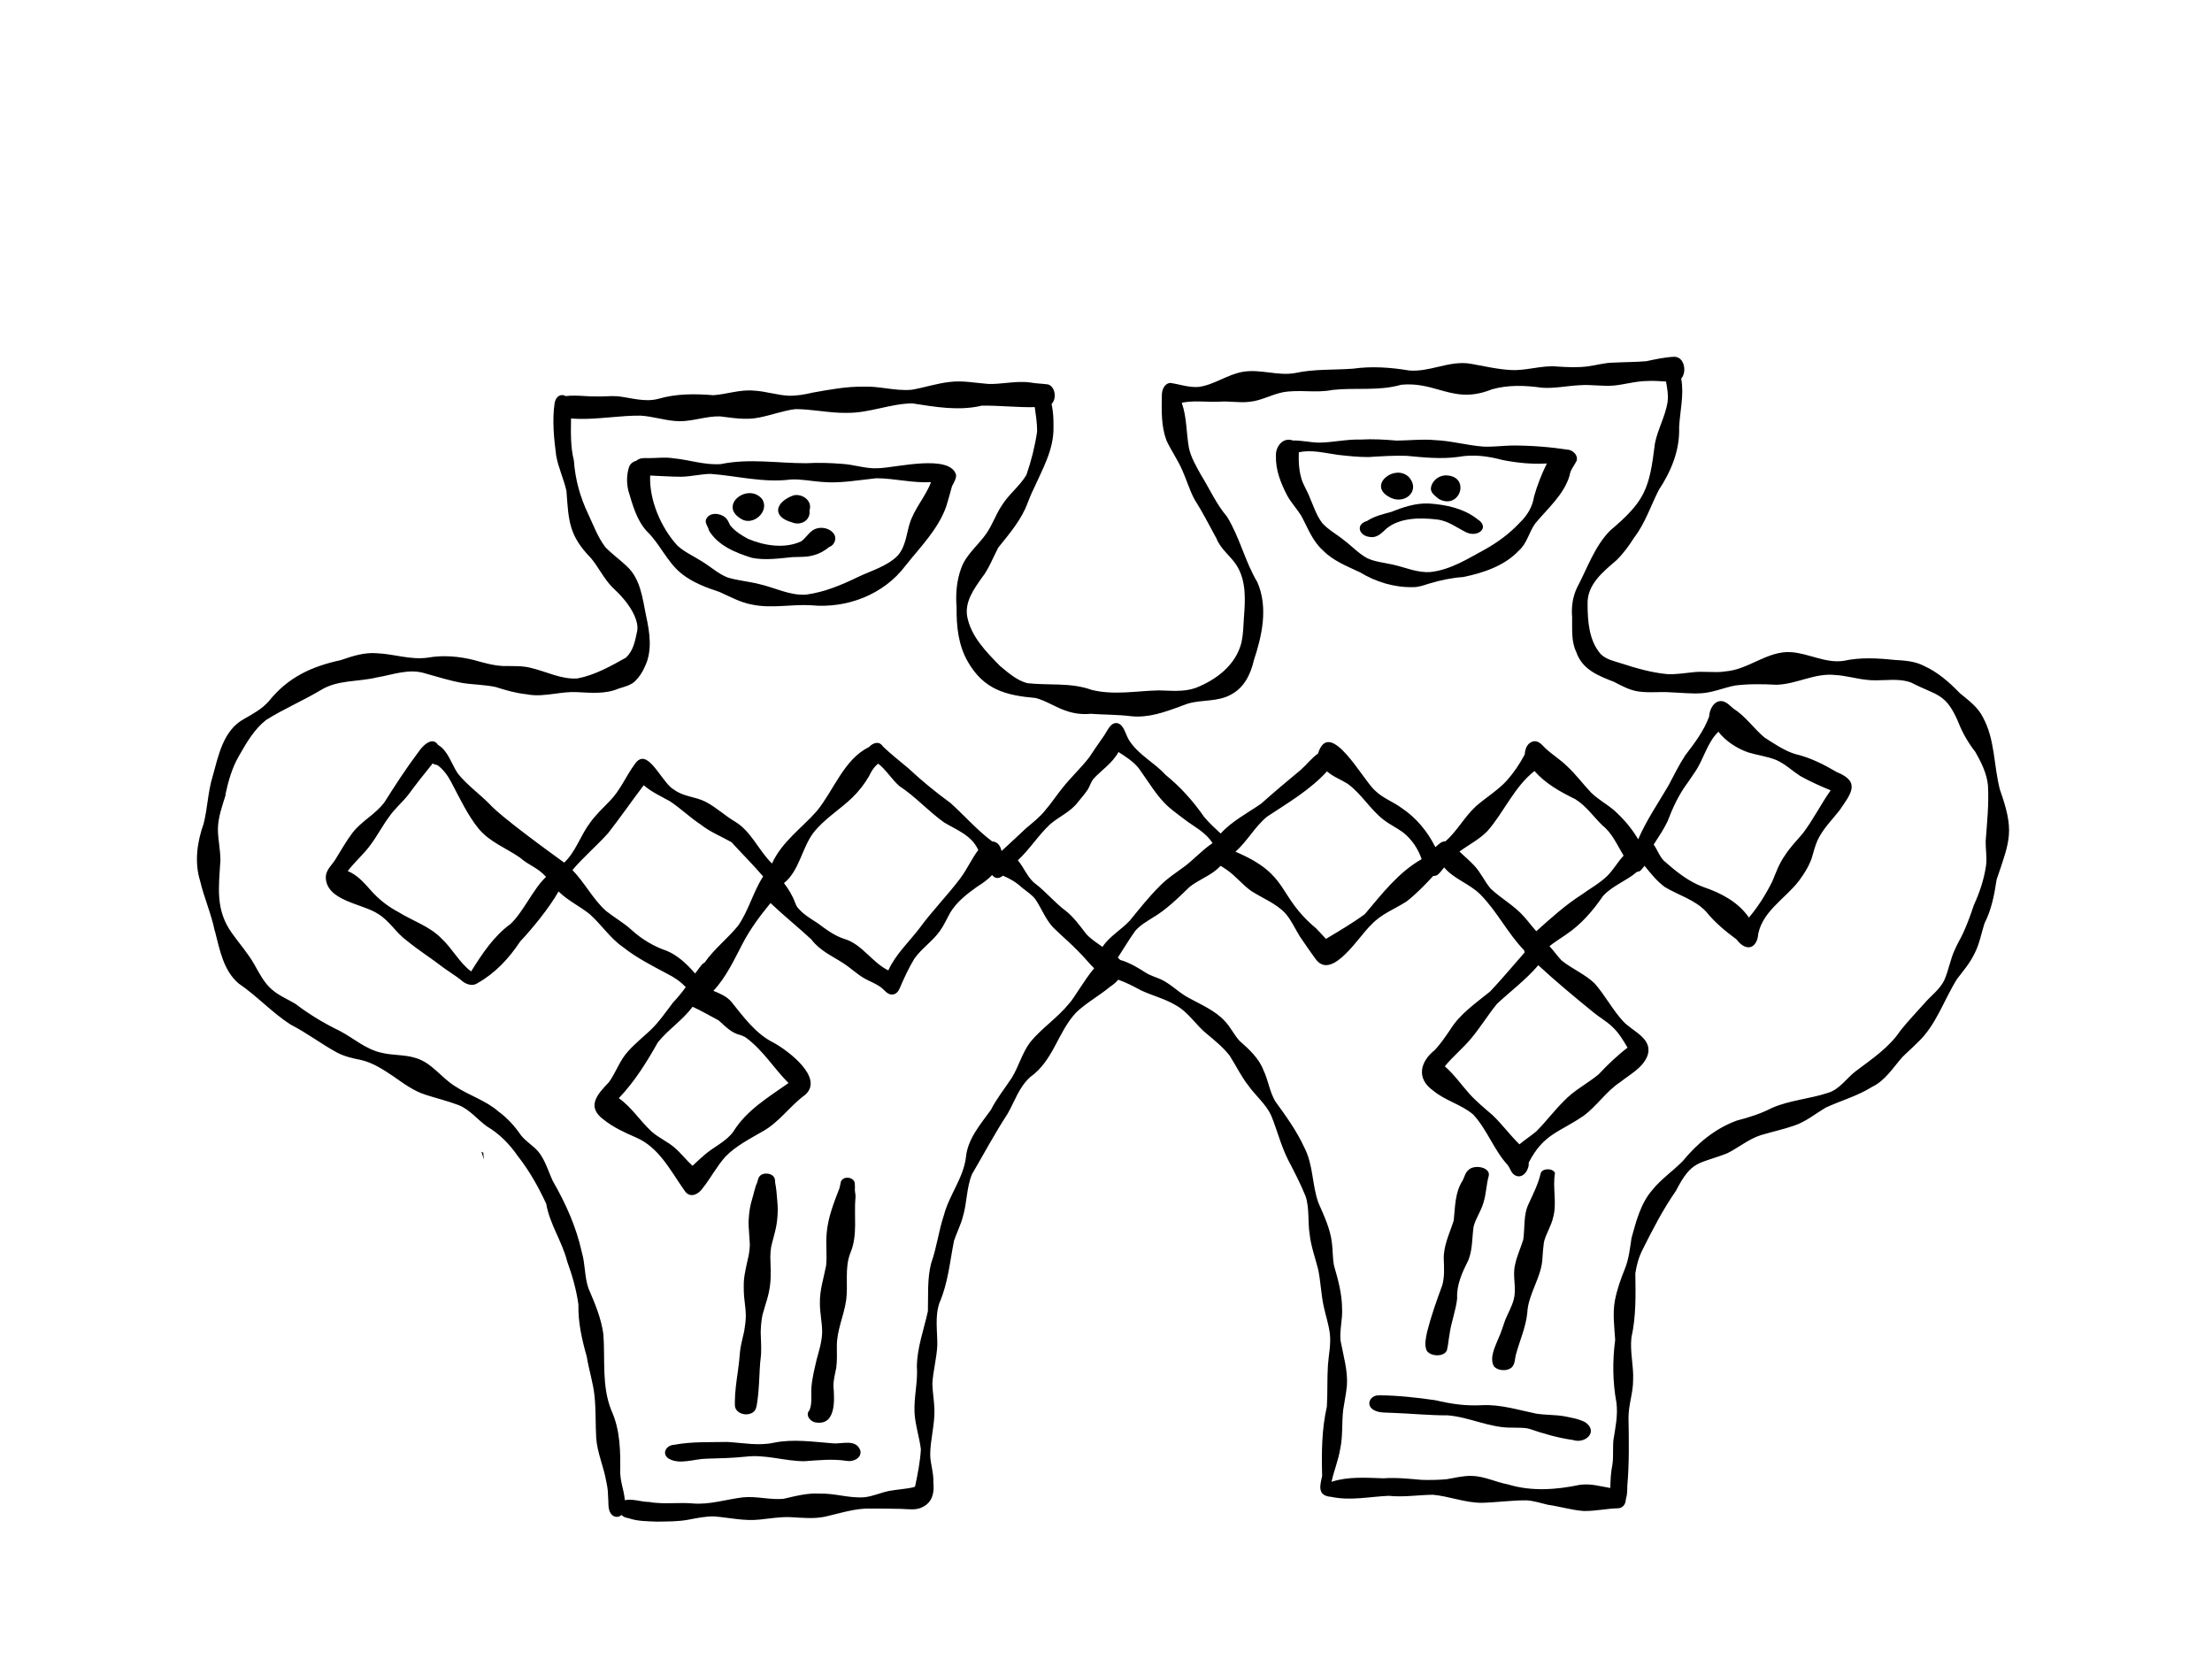 <svg viewBox="0 0 800 600" xmlns="http://www.w3.org/2000/svg" data-name="Layer 1" id="Layer_1">
  <path d="M246.4,207.4c4.06,3.26,8.93,5.07,13.82,6.69,3.88,1.74,7.65,3.86,11.89,4.59,7.06,1.45,14.08-.2,21.23.22,12.91,1.26,26.26-3.83,34.15-14.32,5.36-6.78,11.76-13.09,14.72-21.39.77-2.41,1.39-4.88,2.09-7.32.64-1.28,1.5-2.59,1.5-4.05-2.05-7.8-21.96-2.63-28.09-2.49-4.48.32-8.76-1.34-13.2-1.57-4.29-.34-8.56-.48-12.85-.23-10.36.02-20.71-1.82-30.99.32-5.76.41-11.24-1.52-16.91-2.08-3.14-.53-6.3-.06-9.45-.08-1.44-.09-3.06-.06-4.2.96-1.22.31-2.27,1.12-2.67,2.44-.83,2.73-.85,5.69-.17,8.44,1.51,5.06,2.95,10.45,6.53,14.47,4.87,4.62,7.39,11.19,12.62,15.41ZM235.13,171.99c3.76.13,7.5.43,11.26.43,3.7-.09,6.72-.92,10.52-1.04,9.68.72,19.28,3.31,29.06,2.04,3.71-.21,7.36.59,11.05.86,6.69.63,13.32-.63,19.94-1.32,6.61.03,13.09,1.8,19.76,1.41-2.01,5.34-6.15,9.66-7.79,15.2-1.14,3.87-1.45,8.13-4.2,11.31-3.86,3.94-9.52,5.45-14.39,7.78-5.99,2.91-12.05,5.46-18.75,6.39-5.97.42-11.43-2.58-17.14-3.84-3.77-.95-7.44-1.21-11.2-2.32-3.55-1.35-6.34-4.06-9.58-5.97-2.89-1.84-6.1-3.24-8.64-5.56-5.95-6.45-10.29-16.54-9.89-25.38Z"></path>
  <path d="M470.5,186.32c2.41,4.4,4.07,9.26,7.98,12.77,3.64,3.7,8.63,5.67,13.33,7.87,5.74,3.47,12.35,5.54,19.22,5.39,2.03.04,3.97-.72,5.87-1.3,4-1.21,8.07-2.07,12.27-2.36,7.33-1.49,14.97-4.07,20.05-9.47,3.07-2.66,3.73-6.69,5.97-9.85,4.55-5.51,10.43-10.46,12.47-17.38.24-1.98,1.58-3.45,2.47-5.17.76-1.81-.8-3.61-2.6-4.12-6.95-1.05-14.07-1.64-21.14-1.56-3.35.09-6.67.55-10.03.37-5.87-.46-11.56-2.1-17.46-2.34-4.6-.43-9.18.14-13.78.18-4.31-.38-8.63-.63-12.96-.38-5.1-.16-10.09,1.07-15.16,1.11-3.14-.06-6.23-.83-9.41-.77-3.75-1.33-6.3,2.37-6.13,5.52-.17,5.09,1.74,9.93,4.1,14.43,1.37,2.52,3.4,4.64,4.92,7.07ZM469.74,163.59c4.68-1.08,9.59.32,14.27.93,3.62.41,7.27.78,10.91.78,4.61-.28,9.22-.6,13.84-.44,6.19.58,12.4,1.24,18.6.39,5.55-1,10.7-.31,16.07,1.12,5.25,1.03,10.64,1.58,16.01,1.25-1.89,3.83-3.47,7.85-4.62,11.93-.55,3.63-2.38,6.8-5.11,9.41-3.62,3.88-7.83,7.04-12.55,9.69-6.23,3.37-12.52,7.45-19.84,8.23-4.84.36-9.29-1.8-13.91-2.75-2.98-.67-6.12-.94-8.89-2.23-3.15-1.68-5.51-4.32-8.32-6.42-2.58-2.15-5.68-3.77-7.94-6.24-2.05-2.66-3.08-5.83-4.37-8.85-.77-2.1-1.94-4.05-2.82-6.11-1.27-3.4-1.48-7.13-1.34-10.7Z"></path>
  <path d="M268.07,187.68c4.24,2.7,10.34-2.69,7.63-7.09-4.99-6.29-16.14,2.13-7.63,7.09Z"></path>
  <path d="M286.59,188.97c3.09,1.22,6.66-.82,6.17-4.36,1.19-3.47-2.61-6.24-5.82-5.44-6.46,2.34-8.1,7.69-.35,9.8Z"></path>
  <path d="M271.94,201.75c4.83.95,9.78.22,14.63-.26,2.52-.11,5.19.06,7.62-.67,2.13-.53,4.03-1.61,5.71-2.99,2.16-.78,2.98-3.57,1.29-5.23-1.74-1.91-5.13-2.28-7.25-.8-1.65,1.06-2.6,2.91-4.21,4-5.96,2.75-13.31,1.57-19.17-.91-2.41-1.3-4.76-2.74-6.49-4.91-.52-.98-.85-2.09-1.77-2.81-1.87-1.7-5.84-2.05-6.98.75-.42,1.34.79,2.49,1.08,3.92,3.2,5.48,9.73,8.11,15.53,9.9Z"></path>
  <path d="M502.03,179.51c5.61,3.63,12.09-1.87,7.46-7.02-5.03-4.8-14.63,2.76-7.46,7.02Z"></path>
  <path d="M520.4,180.49c7.73,4.08,11.55-8.3,2.65-8.56-2.83-.06-5.31,2.12-5.56,4.74,0,1.77,1.68,2.74,2.91,3.82Z"></path>
  <path d="M495.5,194.2c2.58.45,4.29-1.53,5.92-3.02,4.82-3.99,12.16-4.03,18.26-3.3,4.07.44,7.2,2.99,10.7,4.69,4.16,1.9,8.64-1.82,3.95-4.8-4.92-3.88-11.28-5.27-17.57-5.67-4.75-.22-9.34,1.34-13.64,3.05-2.78.77-6,1.47-8.72,3.27-4.33,1.24-2.85,5.46,1.1,5.79Z"></path>
  <path d="M241.58,527.36c4.01,2.62,9.56.21,14.03.19,4.68-.13,9.34-.23,14-.72,7.19-.91,14.11,1.62,21.24,1.64,5.17-.35,10.24-.93,15.4-.12,2.28.46,5.55-1.07,4.89-3.79-1.55-4.29-6.63-2.22-10.02-2.57-7.07-.53-14.22-1.65-21.25-.21-5.58,1.2-11.17.05-16.76-.28-6.45.14-12.91-.18-19.3,1.03-2.65.11-4.59,2.87-2.23,4.84Z"></path>
  <path d="M573.44,514.45c-2.37-1.3-4.93-1.68-7.62-2.22-3.09-.58-6.9-.45-10.17-.96-6.48-1.31-13.02-3.42-19.68-3.06-5.87.31-11.05-.42-16.91-1.81-6.67-.96-13.46-1.72-20.21-1.77,0,0,.02.02.03.03-3.18-.27-5.17,3.34-2.17,5.22,2.15,1.27,4.73.94,7.13,1.11,6.59.23,13.15.92,19.75.89,7.98.63,15.26,4.63,23.38,4.44,2.03.09,4.09-.09,6.08.42,5.16,1.77,10.45,3.31,15.86,4.06,4.41,1.48,9.21-2.96,4.54-6.33Z"></path>
  <path d="M269.88,511.52c1.2,0,2.37-.44,3.08-1.36.67-.87.75-2.14.91-3.18.33-2.18.51-4.38.64-6.58.1-1.67.16-3.34.25-5.01.05-.87.1-1.73.17-2.6.09-.98.26-1.95.31-2.93.15-2.64-.06-5.26-.12-7.9.03-2.13.21-4.19.61-6.27.48-1.83,1.06-3.63,1.6-5.44.56-1.89,1-3.83,1.21-5.79.37-3.3.15-6.61.06-9.91.02-1.21.1-2.38.29-3.57.53-2.35,1.26-4.65,1.75-7.01v-.04c.04-.14.07-.29.09-.43.33-1.73.52-3.78.55-5.87,0-1.97-.23-3.93-.39-5.89-.06-.74-.12-1.46-.25-2.18.01-.06,0-.15-.02-.25,0-.14-.03-.34-.09-.53,0-.03-.01-.06-.02-.09-.01-.15-.04-.3-.09-.45-.02-.13-.04-.27-.06-.41,0-.03,0-.43-.06-.83v-.17c-.02-.26-.1-.5-.2-.77-.61-1.54-2.92-1.92-4.29-1.41-.6.23-1.1.65-1.36,1.17,0,0-.02,0-.03-.01-.08.17-.14.32-.18.48-.03.08-.05.16-.07.24-.1.3-.19.69-.31,1.08-.06.13-.12.26-.15.39-.01.03-.02.06-.04.09-.26.47-.39,1.08-.55,1.59-.29.9-.51,1.84-.75,2.76-.23.93-.56,1.82-.78,2.76-.27,1.15-.48,2.32-.62,3.5-.19,1.58-.29,3.2-.21,4.79.1,2.29.36,4.58.43,6.87-.04,1.18-.19,2.33-.39,3.5-.34,1.58-.71,3.14-1.04,4.72-.37,1.79-.72,3.64-.76,5.48-.05,2.18,0,4.32.29,6.49.23,1.8.42,3.6.45,5.41-.05,1.85-.27,3.66-.59,5.48-.43,2.02-1,4.03-1.33,6.07-.25,1.5-.31,3-.47,4.51-.14,1.27-.3,2.53-.47,3.8-.53,3.73-1.09,7.49-1.11,11.26v.31c-.02.71-.02,1.43.3,2.07.67,1.34,2.25,2.06,3.8,2.06Z"></path>
  <path d="M295.1,514.46c7.3,1.11,6.73-8.18,6.33-13.03-.07-2.3.62-4.51,1.01-6.75.36-2.55.2-5.12.22-7.69-.09-5.74,2.5-10.96,3.33-16.54.85-5.77-.63-11.73,1.55-17.28,2.77-6.52,1.21-13.53,1.87-20.33.04-1.15-.38-2.15-.21-3.32-.08-1.05.19-2.14-.78-2.91-1.21-1.07-3.65-.92-4.29.71-.17.79-.33,1.66-.54,2.45-1.99,5.14-4.17,10.61-4.61,16.23-.39,3.91.2,7.87-.21,11.76-.86,4.46-2.33,8.83-2.24,13.42-.06,3.65.87,7.2.81,10.85-.12,3.28-1.11,6.45-1.97,9.59-.77,3.37-1.65,6.75-1.91,10.2-.2,2.73.37,5.59-.69,8.2-1.69,1.78.32,4.19,2.32,4.46Z"></path>
  <path d="M521.78,489.78c.71-.26,1.52-1,1.58-1.77.45-1.74.51-3.5.86-5.24.55-4.46,2.32-8.74,2.78-13.18-.26-4.91,1.82-9.39,4.05-13.84,1.58-3.93,1.3-8.09,1.9-12.15.76-2.97,2.72-5.63,3.54-8.58,1.04-3.2,1.02-6.53,1.93-9.73.76-3.15-5.28-4.31-7.37-2.11-1.22,1.05-1.38,2.54-2.09,3.82-2.82,4.36-2.67,9.6-3.2,14.42-1.48,4.64-3.79,9.19-3.6,14.07.12,3.09.3,6.2-.51,9.24-2.06,5.59-4.05,11.2-5.51,16.92-.44,2.18-1.07,4.62-.19,6.76.98,1.66,3.89,2.2,5.84,1.38Z"></path>
  <path d="M546.52,494.74c1.5-1.29,1.29-3.28,1.76-4.93,1.35-5.01,3.6-9.88,4.08-15.01.34-6.98,5.34-13.07,5.5-20.07.13-1.83.27-3.66.52-5.48.74-3.1,2.68-5.9,3.35-9.01,1.42-5.28-.28-10.69.65-15.99-.71-1.84-4.58-1.83-5.17.08-.84,3.74-2.62,7.25-4.24,10.8-2.14,4.24-1.39,8.84-2.08,13.26-.94,3.03-2.33,5.95-2.95,9.04-.99,4.06.57,8.23-.42,12.29-.62,2.63-2.05,5.04-3.09,7.55-.86,2.32-1.52,4.7-2.58,6.96-1.21,2.98-3.23,6.92-1.55,9.94,1.36,1.55,4.46,1.84,6.21.56Z"></path>
  <path d="M174.14,416.55c.29.94.58,1.89.87,2.83-.08-.84-.16-1.67-.23-2.5-.2-.11-.4-.21-.61-.31-.01,0-.02-.01-.03-.02Z"></path>
  <path d="M77.7,336.65c1.76,6.72,3.04,14.31,8.61,19.04,6.63,4.51,12.06,10.52,18.8,14.87,5.8,2.95,10.99,6.95,16.69,10.06,2.72,1.46,5.74,2.14,8.74,2.73,4.3.99,7.97,3.42,11.6,5.83,3.74,2.61,7.47,5.43,11.88,6.79,3.97,1.27,8.03,2.25,11.93,3.74,4.01,1.64,6.69,5.17,10.12,7.65,4.63,2.71,8.28,6.51,11.31,10.9,4.11,5.21,7.39,11.11,10.17,17.11,1.27,7.41,5.77,13.63,7.59,20.86,1.82,5.04,3.31,10.22,4.05,15.54-.15,6.47,1.27,12.69,3.02,18.88.76,4.81,2.34,9.47,2.82,14.33.51,5.04.31,10.12.6,15.17.4,5.26,2.61,10.1,3.56,15.25.78,3.83.58,3.28.82,7.4.02,2.08.02,4.8,2.31,5.68.28.07.55.11.79.11.68,0,1.23-.26,1.67-.68.68.75,1.57,1,2.61,1.18,3.23,1.13,6.71,1.07,10.14,1.23,3.78-.07,7.59,0,11.31-.68,3.16-.59,6.27-1.28,9.55-1.2,5.44.44,10.85,1.75,16.37,1.13,3.79-.38,7.54-1.06,11.38-.86,4.07.23,8.24.65,12.25-.18,5.6-1.26,11.08-3.17,16.97-2.94,3.56,0,7.11.04,10.67.12,2.54.09,5.46.58,7.71-.71,3.67-1.81,4.18-5.49,3.82-8.82.19-3.38-1.07-6.63-1.14-9.98,0-5.41,1.65-10.79,1.53-16.24-.08-3.38-.63-5.94-.75-9.49.25-4.7,1.59-9.29,1.79-14,.05-5.11-.93-10.25.77-15.27,3.16-7.27,3.76-14.92,5.28-22.5.98-2.92,2.43-5.69,3.2-8.67,1.52-5.06,1.27-10.44,3.3-15.38,4.26-7.26,8.19-14.69,12.83-21.77,2.62-4.52,4.1-9.65,8.26-13.38,8.49-6.12,9.78-16.03,16.55-23.3,3.67-3.53,8.37-6.06,12.3-9.33,1.11-.72,2.14-1.59,2.95-2.55,2.91,1.03,5.61,2.44,8.28,3.88,4.05,1.89,8.53,2.99,12.36,5.26,4.9,2.65,7.38,7.33,11.6,10.62,2.91,2.46,5.95,4.88,8.15,7.87,2.24,3.51,3.99,7.23,6.59,10.56,2.6,3.7,6.36,6.72,8.27,10.79,2.18,5.26,3.55,10.93,6.13,16.08,2.27,4.36,4.55,8.73,6.37,13.25,1.45,4.37.75,9.28,1.48,13.79.46,4.27,1.97,8.37,3.04,12.54.96,4.5,1.06,9.08,2.05,13.58.71,3.32,1.83,6.56,2.22,9.93.42,3.8-.45,7.56-.71,11.34-.32,4.95-.08,9.89-.38,14.91-1.88,8.27-1.94,16.7-1.71,25.07-.68,3.21-2,7.19,3.26,7.56,6.9,1.5,13.9-.07,20.84-.37,5.36.58,10.68-.34,16.03-.38,5.97.57,11.54,2.91,17.62,2.91,5.42-.14,10.83-.94,16.27-.89,2.64.18,5.08,1.02,7.62,1.6,4.39.61,8.41,1.91,12.9,2.25.22,0,.44,0,.66,0,3.91,0,7.82-.88,11.7-.97,1.98-.02,2.95-1.71,2.94-3.33.53-1.5.5-3.3.53-4.83.72-8.18.57-16.37.43-24.56-.03-4.61,1.68-9.04,1.67-13.66.23-5.15-1.2-10.25-.61-15.39,1.7-7.66,1.53-15.42,1.41-23.18.43-3,1.27-5.98,2.66-8.69,3.63-7.24,7.35-14.48,12-21.14,5.81-11.28,8.07-9.54,18.51-13.59,4.16-2.06,7.75-5.15,12.21-6.59,4.05-1.21,8.22-2.1,12.21-3.49,4.12-1.43,7.49-4.21,11.18-6.42,5.56-2.61,11.56-4.21,16.82-7.53,4.79-2.28,7.58-6.95,10.99-10.79,1.73-1.75,3.6-3.34,5.32-5.09,6.89-6.33,9.62-15.48,14.48-23.2,2.23-2.89,4.63-5.72,6.23-9.03,1.84-3.47,2.48-7.35,3.67-11.05,2.55-4.96,3.56-10.4,4.39-15.85,4.94-14.5,6.47-17.56,1.18-32.52-2.27-8.7-1.73-18.18-6.17-26.21-1.84-3.72-5.24-6.1-8.34-8.7-3.81-3.93-7.93-7.57-12.97-9.84-3.28-1.72-7.01-1.94-10.64-2.15-6.17-.64-12.37-1.01-18.48.35-6.52.91-12.53-2.72-18.93-3.16-8.58-.55-15.33,6.33-23.77,6.96-1.9.33-4.02.26-6.14.2-1.74-.05-3.49-.11-5.12.06-3.3.31-6.59.91-9.91.71-5.6-.55-11.07-2.11-16.4-3.85-2.61-.85-5.44-1.36-7.48-3.36-4.29-4.89-4.76-11.93-4.77-18.17-.18-7.01,5.52-11.56,10.35-15.7,2.54-2.46,4.63-5.33,6.52-8.32,3.98-5.19,5.94-11.42,8.88-17.17,4.46-6.77,7.64-14.34,7.36-22.69.29-5.83,1.82-11.61.77-17.46,0-.06,0-.11,0-.17,2.09-2.38,1.17-7.79-2.46-7.87-3.46.14-6.83.89-10.2,1.61-3.94.32-7.9.3-11.85.51-3.17.02-6.22.95-9.35,1.36-3.57.46-7.16.29-10.75.07-3.02-.32-5.98.13-8.95.58-2.66.4-5.32.81-8.02.66-4.95-.25-9.71-1.42-14.55-2.26-4.05-.71-7.94.21-11.85,1.12-3.42.8-6.85,1.6-10.38,1.32-6.77-1.13-13.57-1.62-20.41-.66-6.97.51-13.97.07-20.85,1.57-3.2.57-6.37.18-9.54-.21-3.11-.38-6.21-.76-9.33-.24-5.62.92-10.4,4.74-16.07,5.48-3.47.28-6.81-.95-10.19-1.45-2.26.15-3.17,2.68-3.1,4.63-.11,5.39-.26,11.02,1.67,16.17,1.73,3.77,4.21,7.17,5.82,11.01,1.42,3.17,2.62,7.21,4.35,10.36,2.91,4.56,5.33,9.39,7.93,14.12,1.52,3.87,5.04,6.24,7.23,9.63,3.6,5.68,3.17,12.55,2.68,18.97-.18,3-.25,6.02-.88,8.97-2.07,8.19-9,13.45-16.57,16.45-4.36,1.53-8.89.97-13.39.89-8.15.19-16.22,1.82-24.26-.19-7.46-2.73-15.56-1.56-23.27-2.42-3.81-1.03-6.84-3.76-9.83-6.21-5.04-5.16-10.62-10.75-11.92-18.13-.78-5.29,2.52-9.78,5.4-13.88,2.29-2.81,4.07-7.38,5.86-10.79,4.07-5.09,8.47-10.15,10.71-16.37.53-1.25,1.23-3.22,1.94-4.53,3.24-7.29,7.51-14.49,7.34-22.73.03-2.8-.08-5.6-.69-8.34,1.87-1.88,1.42-6.06-1.18-7.05-2.19-.33-4.5-.33-6.71-.74-2.87-.37-5.73-.09-8.59.19-2.12.21-4.23.42-6.36.36-4.68-.34-9.39-1.33-14.09-.71-4.63.51-9.07,2.03-13.66,2.81-3.11.29-6.19-.12-9.29-.52-2.68-.36-5.37-.71-8.07-.61-6.24-.06-12.19,1.04-18.37,2.15-2.88.69-5.78,1.19-8.75,1.14-4.23-.2-8.33-1.63-12.56-1.84-5-.49-9.79,1.31-14.71,1.65-6.7-.55-13.43-.58-19.95,1.33-4.9,1.28-9.82-.42-14.69-.95-1.38-.1-2.76-.05-4.13.01-1.17.05-2.34.1-3.5.05-1.5.04-3.02-.06-4.54-.15-2.21-.13-4.42-.24-6.58.03-1.48-.87-3.39-.25-3.99,2.4-.94,6.37-.27,12.92.57,19.27.83,4.38,2.68,8.23,3.69,12.59.81,10.84.8,16.07,8.89,24.36,2.73,3.29,4.57,7.25,7.54,10.35,3.26,3.05,6.32,6.33,8.17,10.43.75,1.77,1.34,3.67.98,5.6-.75,3.48-1.34,7.1-4.1,9.62-5.46,3.05-11.18,6.28-17.44,7.49-5.73.44-11.16-2.42-16.72-3.77-3.36-.89-6.83-.65-10.26-.72-3.61-.18-7.06-1.19-10.52-2.16-5.4-1.33-11.06-1.86-16.57-.88-6.23.93-12.25-1.3-18.43-1.57-4.53-.41-8.91,1.01-13.14,2.48-10.51,2.27-19.08,6.17-26.02,14.84-2.44,2.79-5.68,4.56-8.86,6.37-7.69,4.13-9.35,13.27-11.51,20.96-1.69,5.52-1.8,11.35-3.21,16.93-2.35,6.65-3.41,13.88-1.29,20.76,1.44,6.08,4.01,11.82,5.27,17.96ZM428.41,313.35c-3.09,2.31-6.36,4.36-9.12,7.25-3.79,3.78-7.19,8.08-10.64,12.3-3.08,3.35-7.27,5.61-9.95,9.55-1.98-1.46-4.08-2.73-5.81-4.61-2.33-3.01-4.58-6.17-7.46-8.43-3.9-2.87-7.02-6.76-10.89-9.74-2.84-2.05-4.13-5.83-6.42-8.53,4.22-3.9,7.44-9.11,11.64-13,3.26-2.86,7.28-4.38,10.07-8.02,1.2-1.48,2.46-2.92,3.55-4.52.82-1.3,1.2-2.99,2.25-4.09,2.87-3.09,6.64-5.48,8.9-9.53,2.59,1.69,5.23,3.31,7.32,5.87,3.55,4.9,6.64,10.42,11.09,14.25,2.11,1.81,4.36,3.35,6.54,5.05,3.21,2.3,6.72,4.12,9.07,7.78-3.63,2.37-6.65,5.79-10.14,8.44ZM81.51,287.44c1.07-5,2.42-9.84,5.04-14.28,2.65-4.63,5.41-9.41,9.66-12.75,6.36-4.03,13.42-6.99,19.9-10.88,6.07-3.72,13.47-2.89,20.18-4.53,5.78-.95,11.55-3.32,17.41-1.48,4.53,1.25,9.04,2.71,13.68,3.51,3.98.61,8.06.59,12,1.47,3.61,1.16,7.27,2.2,11.06,2.59,3.49.71,6.94.24,10.4-.22,2.51-.34,5.03-.67,7.56-.56,5.22.22,10.46.83,15.41-1.3,1.99-.63,4.34-1.16,5.89-2.67,1.51-1.48,2.7-3.32,3.52-5.25,2.83-5.79,1.74-12.53.4-18.58-1.26-6.25-1.99-13.19-6.96-17.75-2.51-2.4-5.37-4.41-7.77-6.92-2.69-3.58-4.25-7.84-6.13-11.87-2.94-6.1-4.74-12.65-5.21-19.42-1.25-4.98-1.09-10.1-1.03-15.2,4.74.38,9.54-.02,14.33-.44,3.61-.31,7.22-.63,10.8-.59,4.2.24,8.21,1.57,12.4,1.93.6.06,1.2.09,1.8.09,2.36,0,4.69-.44,7.03-.88,2.49-.47,4.98-.94,7.52-.87,4.63.55,9.34,1.39,13.98.45,4.48-.85,8.76-2.52,13.28-3.08,2.9,0,5.89.33,8.9.68,3.29.38,6.6.76,9.84.67,8.01.1,15.61-3.35,23.55-3.42,8.36,1.27,16.74,2.81,25.13.82,3.15-.05,6.3.12,9.46.28,3.23.17,6.47.32,9.7.26.37,2.93.89,5.83.85,8.82-.78,5.28-2.11,10.61-3.86,15.66-2.43,4.12-6.45,7.05-8.95,11.14-2.14,3.21-3.35,6.91-5.54,10.08-2.92,4.22-7.24,7.48-9.06,12.4-1.72,4.59-2.11,9.54-1.71,14.39-.09,6.7.6,13.48,3.98,19.44,5.82,10.23,13.69,12.3,24.61,13.26,3.94,1.02,7.32,3.48,11.19,4.69,2.79.96,5.74,1.32,8.67,1.02,4.93.36,9.87.27,14.78.89.74.07,1.47.11,2.2.11,6.26,0,12.19-2.5,18.03-4.62,5.15-1.6,10.96-.59,15.77-3.33,4.72-2.42,7.13-7.37,8.26-12.34,3-9.04,5.25-19.24,1.26-28.34-4.49-7.5-6.38-16.29-10.99-23.71-3.88-4.54-6.24-10.01-9.37-15.03-1.71-3.15-3.62-6.26-4.37-9.79-.98-5.45-.73-11.03-2.59-16.32,2.82-.6,5.7-.51,8.57-.42,1.72.06,3.45.11,5.17.02,1.64-.12,3.28-.03,4.92.07,1.99.11,3.97.23,5.95-.04,4.16-.4,7.88-2.63,11.94-3.43,2.88-.53,5.8-.45,8.73-.38,3.09.08,6.19.16,9.24-.47,8.28-.91,16.68.48,24.8-1.86,5.3-.53,9.45.59,13.44,1.72,5.75,1.62,11.21,3.25,19.42-.08,5.92-1.65,12-1.44,18.02-.58,4.6.34,9.15-.69,13.73-.9,2.03-.16,4.05-.04,6.07.07,2.17.12,4.35.24,6.52.03,4.02-.45,7.9-1.61,11.97-1.63,1.87-.11,3.74.01,5.61.13.34.02.69.04,1.04.06.44,2.43.89,4.95.56,7.46-.83,5.18-3.57,9.81-4.57,14.93-2.01,16.33-3.43,20.75-16.2,31.51-5.63,5.7-8.23,13.57-11.92,20.54-1.64,3.35-2.14,7.11-1.83,10.81.08,4.2-.4,8.67,1.5,12.57,2.15,6.36,7.91,8.57,13.64,10.8,2.81,1.46,5.65,3.02,8.84,3.48,2.21.33,4.44.29,6.66.24,1.73-.03,3.46-.06,5.18.08,3.7.13,7.43.58,11.12.31,4.2-.3,8.07-2.07,12.18-2.81,4.91-.6,9.84-.5,14.76-.25,7.24-.16,13.85-4.33,21.22-3.53,3.9.21,7.63,1.36,11.5,1.76,2.08.25,4.2.17,6.33.09,3.27-.13,6.53-.25,9.62.86,9.44,4.89,12.62,3.63,17.27,14.7,1.2,3.25,3.66,7.47,6.01,10.41,2.13,3.74,4.1,7.69,4.56,12.03.4,6.75-.33,13.56-.83,20.3-.04,2.92.53,5.84.14,8.76-.72,4.96-2.28,9.67-4.39,14.26-1.16,3.44-2.31,6.72-3.86,10.08-.9,1.97-2.06,3.84-2.92,5.82-1.79,3.65-2.31,7.74-3.99,11.43-1.64,3.3-4.74,5.45-7.09,8.21-2.92,3.3-6.01,6.46-8.74,9.94-4.11,6.1-10.21,10.17-15.98,14.52-3.51,2.59-5.93,6.75-10.31,7.99-6.59,2.17-13.7,2.61-20.11,5.4-4.07,2.11-8.37,3.46-12.77,4.6-7.88,2.87-14.34,8.3-19.6,14.72-3.53,3.55-7.72,6.4-10.89,10.32-4.28,4.88-5.89,11.36-7.58,17.47-.56,3.77-.96,7.56-2.4,11.12-1.5,3.68-2.83,7.47-3.59,11.38-.88,4.74-.21,9.52.09,14.28-.99,7.55-.94,15.18.45,22.68.59,4.58-.36,9.04-1.08,13.52-.29,2.95.06,5.91-.36,8.86-.58,2.82-.72,5.66-.77,8.52-3.82-.61-6.8-1.66-10.97-1.15-8.5,1.78-17.51,2.47-26.01-.14-4.51-.83-8.65-3.03-13.33-3.09-2.98-.04-5.86.7-8.76,1.19-3.05.31-6.13.33-9.2.25-4.59-.4-9.12-.9-13.74-.56-6.31-.2-12.77-.71-18.81,1.26.86-4.03,2.49-7.84,3.14-11.92,1-4.65.52-9.38,1.07-14.06.42-2.89,1.05-5.78,1.34-8.68.41-5.53-1.28-10.91-2.28-16.33-.43-3.9.77-7.76.54-11.67-.02-5.29-1.43-10.41-2.91-15.5-.54-2.74-.4-5.51-.77-8.27-.58-5.06-2.84-9.79-4.89-14.5-2.35-6.55-1.79-13.68-5.12-20.04-2.72-5.92-6.58-11.28-10.48-16.64-2.07-3.53-2.51-7.6-4.27-11.26-1.6-4.25-5.13-7.51-8.66-10.62-1.99-2.2-3.19-4.88-5.23-7.04-3.62-4.03-9.08-6.19-13.91-8.92-3.24-1.91-5.79-4.61-9.24-6.24-1.87-.83-3.87-1.38-5.58-2.46-1.88-1.23-5.77-3.69-9.24-4.6-.13-.16-.27-.33-.42-.49-.13-.12-.27-.22-.4-.32,2.12-3.24,4.1-6.61,6.34-9.72,1.8-2.05,4.04-3.31,6.21-4.69,4.9-2.86,9.12-7.02,13.34-11.1,2.94-2.38,6.38-3.63,9.33-5.91.64-.52,1.33-1.12,1.98-1.79.76.47,1.52.95,2.26,1.47,3.19,2.2,5.59,5.34,8.74,7.58,4.17,2.72,8.98,4.46,12.45,8.17,2.16,2.49,3.47,5.57,5.21,8.34,1.95,2.83,3.88,5.71,5.94,8.47,5.96,7.36,15.67-8.97,19.87-12.71,3.49-3.87,8.54-5.7,12.83-8.47,3.48-2.75,6.61-5.96,9.61-9.21,1.46.17,2.23-1,3.06-2,.29-.35.58-.71.87-1.06,3.56,4.21,9.06,5.83,12.95,9.64,6.13,6.11,9.97,14.15,16,20.36.03.26.07.52.14.77-4.14,4.71-8.15,9.53-12.46,14.09-5.2,4.24-10.91,8.06-14.49,13.89-1.73,2.5-3.42,5.04-5.5,7.27-5.37,4.23-6.79,10.31-.66,14.66,4.36,3.67,10.15,4.99,14.48,8.64,5.04,5.4,7.44,12.71,12.42,18.21,1.14,1.34,1.24,3.19,3.09,3.98,2.7,1.1,4.88-2.37,4.6-4.75,5.46-10.53,11-10.85,19.84-16.93,4.87-3.57,8.15-8.82,13.23-12.16,3.51-2.81,8.01-5.04,9.82-9.39,2.34-6.4-5.29-8.88-8.76-12.66-3.84-4.2-6.47-9.33-10.21-13.6-3.53-3.44-8.28-5.33-12.07-8.42-1.51-1.6-2.82-3.49-4.33-5.13,1.86-1.48,3.88-2.73,5.84-4.08,5.61-3.76,9.78-8.62,13.57-14.12,3.45-3.73,8.44-5.41,12.26-8.69,1.35.03,1.94-1.36,2.72-2.16,2.25,2.74,4.48,5.62,7.38,7.7,4.96,2.97,10.79,4.53,14.86,8.85,3.17,3.94,7.04,7.12,11.09,10.12,2.52,3.49,6.25,4.14,7.56-.54.88-9.22,9.7-13.92,14.9-20.64,1.85-2.5,3.55-5.17,4.61-8.11.7-2.27,1.23-4.6,2.23-6.77,1.92-4.03,5.12-7.17,7.85-10.63,3.92-5.81,7.99-10.27-.91-13.86-4.78-2.8-9.73-5.33-15.17-6.57-3.96-1.25-7.53-3.73-11.02-5.96-3.93-3.28-6.82-7.68-11.23-10.45-1.26-1-2.33-2.36-3.99-2.68-3-.49-4.73,3.02-4.81,5.57-1.91,5.18-5.28,9.63-8.61,13.97-2.32,3.52-4.14,7.3-6.12,11.01-3.76,6.4-7.98,12.55-10.93,19.4-2.31-3.97-5.35-7.48-8.76-10.54-2.64-2.22-5.72-3.88-8.21-6.3-3-3.13-5.54-6.64-8.73-9.58-2.44-2.43-5.42-4.22-7.92-6.57-1.28-1.33-2.72-3.1-4.81-2.27-1.87.74-2.46,2.74-2.6,4.57-1.77,3.35-3.89,6.5-6.4,9.35-3.29,3.62-7.51,6.12-11.17,9.32-4.2,3.79-6.8,8.98-11.1,12.74-1.52-.06-2.56,1.23-3.65,2.11-2.77-5.58-6.92-10.63-12.12-14.1-3.06-2.29-6.83-3.57-9.57-6.25-4.21-3.39-16.55-27.03-20.75-13.51-2.46,1.78-3.84,3.76-6.21,5.88-4.87,4.04-9.7,8.1-14.43,12.31-4.84,3.34-10.51,6.27-14.57,10.75-2.04-1.91-4.12-3.77-5.95-5.97-4.05-5.84-8.69-10.98-13.95-15.22-4.16-4.6-9.76-7.14-13.24-12.58-1.32-2.12-1.75-5.52-4.22-6.16-2.54-.34-3.47,2.63-4.95,4.72-1.8,2.55-3.56,5.14-5.3,7.75-3.22,4.12-6.49,6.99-9.87,11.31-2.02,2.52-3.84,5.28-5.94,7.71-2.07,2.62-4.66,4.55-7.08,6.64-2.91,2.72-5.81,5.46-8.75,8.13-.36-1.84-1.47-3.43-3.37-3.47-5.56-4.16-9.82-9.15-15.09-13.91-5.34-3.88-10.43-8.07-15.31-12.61-3.05-2.58-6.2-5.02-9.1-7.8-1.39-2.14-3.52-1.42-5.05.16-9.08,4.48-12.59,15.39-18.85,23.13-5.5,6.25-12.63,11.07-16.25,19.01-4.77-4.63-7.45-11.5-13.15-15.01-3.78-2.2-7.02-5.34-10.9-7.34-3.65-1.84-7.92-1.79-11.31-4.31-3.89-1.99-8.25-12.59-12.34-11.04-.89.38-1.46,1.08-2.02,1.89-3.11,4.25-5.19,9.37-8.87,13.12-2.5,2.58-5.13,5.04-7.25,8.01-3.43,4.55-5.14,10.45-9.32,14.36-4.56-3.33-22.73-16.39-27.2-21.39-3.68-3.69-7.97-6.71-11.27-10.85-2.29-3.42-3.55-8.26-7.14-10.33-2.07-3.24-5.55.27-7.03,2.47-4.41,5.86-8.41,12.01-12.34,18.24-3.32,4.47-8.36,6.81-11.71,11.25-2.22,2.95-4.03,6.22-6,9.38-1.22,2.01-3.26,3.62-3.52,6.15-.24,9.03,13.45,9.85,19.02,13.7,3.99,2.42,6.44,6.82,10.22,9.55,4.33,3.57,9.06,6.5,13.48,9.95,2,1.43,4.1,2.71,6.05,4.23,1.67,1.61,4.19,2.61,6.22,1.16,6.22-3.5,11.21-8.8,15.27-14.94,4.5-4.82,10.49-12.09,13.92-18.14,3.35,3.31,7.57,5.26,11.2,8.15,4.19,3.68,7.42,8.74,12.04,11.92,5.03,4,10.71,6.83,16.28,9.82,2.42,1.2,4.64,2.74,6.48,4.72-1.43,1.93-2.92,3.81-4.59,5.55-2.64,3.44-5.08,7.08-8.25,10.08-2.65,2.48-5.53,4.79-7.99,7.54-3.03,3.26-4.37,7.59-6.92,11.16-4.14,4.35-8.4,8.84-1.92,13.59,3.47,2.77,7.52,4.64,11.57,6.39,8.49,3.62,12.51,12,17.59,19.16h0c1.87,3.04,5,1.62,6.65-.78,2.93-3.69,5.11-7.96,8.28-11.47,3.8-3.87,8.73-6.35,13.38-9.05,5.97-3.28,9.83-9.17,15.29-13.15,7.2-6.15-6.1-16.08-11.29-18.92-6.51-3.21-10.93-9.37-15.38-14.9-1.7-1.92-4.08-2.92-6.43-3.87,4.6-4.88,7.49-11.19,10.64-17.21,2.76-5.28,6.32-10.03,10.03-14.54,4.79,4.57,9.94,8.66,14.78,13.17,3.04,4.07,7.56,5.99,11.59,8.62,2.64,1.71,4.98,3.99,7.71,5.53,1.83,1.03,3.83,1.73,5.56,2.95,1.5.96,2.58,3.04,4.51,2.8,1.23-.07,2.15-1.14,2.6-2.32,1.58-3.7,3.28-7.37,5.35-10.77,2.7-3.69,6.51-6.17,9.17-9.89,1.5-2.13,2.37-4.2,3.68-6.55,2.44-4.06,6.19-6.9,9.87-9.52,1.88-1.16,3.77-2.51,5.34-4.17.84,1.16,2.22,1.61,3.89.25,2.53,1.05,4.87,2.41,6.98,4.4,1.6,1.27,3.32,2.36,4.68,4.02,2.43,3.53,3.94,7.95,7.04,10.81,2.9,2.85,6,5.41,8.82,8.4,1.89,1.84,3.58,4.01,5.47,5.86-3.76,4.48-7.26,10.92-9.15,12.86-3.97,4.94-9.99,8.94-14.03,13.94-2.9,3.95-4.06,8.58-6.53,12.71-2.57,3.89-5.54,7.58-7.63,11.7-3.86,5.34-8.4,10.56-9.02,17.08-.86,7.45-6.05,13.69-7.95,20.92-1.93,5.76-2.6,11.75-4.64,17.49-1.46,5.69-1.01,11.53-1.17,17.3-1.44,6.63-3.9,13.15-3.99,19.96.41,5.58-1.1,11.06-.85,16.62.22,4.53,1.74,8.89,2.3,13.37-.26,4.5-1.15,8.97-2.08,13.4-.15.12-.3.24-.44.36t-.01,0s.05-.04.07-.07c-2.92.72-6.12.83-9.11,1.4-2.95.61-5.67,1.88-8.69,2.25-2.92.27-5.79-.17-8.67-.61-2.5-.38-5.01-.76-7.55-.68-4.56-.31-8.88.9-13.23,1.88-2.41.22-4.82-.03-7.23-.28-2.48-.26-4.97-.51-7.46-.25-6.1.73-12,2.75-18.26,2.19-2.18-.18-4.37-.14-6.54-.1-3.05.06-6.1.12-9.13-.43-1.15,0-2.35-.2-3.55-.41-1.77-.31-3.54-.61-5.17-.21-.55-4.78-1.31-4.95-1.7-9.79.12-7.71.07-15.57-3.21-22.74-3.51-8.79-2.2-18.19-2.86-27.42-.77-5.9-3.13-11.35-5.44-16.77-1.42-4.21-1.11-8.74-2.37-12.98-2-9.16-5.83-17.66-10.49-25.75-1.95-4.14-3.06-8.95-6.65-12.06-1.66-1.49-3.53-2.77-4.91-4.55-2.25-3.28-4.89-6.18-8.11-8.54-4.57-4.01-10.63-5.78-15.67-9.13-4.96-3.04-8.34-8.39-14.07-10.16-4.04-1.34-8.41-.92-12.54-1.95-5.69-1.22-10.06-5.25-15.1-7.9-5.68-2.74-11.06-5.99-16.07-9.81-2.88-1.71-6.03-2.98-8.56-5.23-2.78-2.41-4.41-5.73-6.2-8.87-2.27-4.06-5.38-7.53-8.06-11.3-6.21-8.51-4.85-16.76-4.27-26.52,0-3.86-.94-7.65-.91-11.51.12-4.18,1.57-8.13,2.79-12.08ZM446.82,308.03c4.28-3.79,7.01-9.05,11.44-12.68,7.56-5,15.47-9.61,21.67-16.37,2.2,1.94,4.93,2.9,7.38,4.43,5.05,3.62,8.14,9.22,13.01,13.01,2.23,1.76,4.83,2.94,7.11,4.63,3.14,2.48,5.45,5.9,6.73,9.67-8.48,4.83-14.37,12.6-20.55,19.89-4.47,3.28-9.31,6.09-14.06,8.96-1.18-1.28-2.35-2.57-3.57-3.82-14.4-12-9.18-19.24-29.17-27.72ZM556.34,349.08c6.37,5.92,13.09,11.45,19.82,16.95,2.25,1.89,4.85,3.29,6.97,5.34,2.31,2.13,3.92,4.85,5.5,7.53-3.79,2.88-7.2,6.17-10.45,9.64-4.09,3.39-8.94,5.77-12.6,9.69-3.54,3.49-6.49,7.5-10.01,11-1.96,1.61-4.09,3.01-6.04,4.63-3.44-3.34-6.26-7.26-9.73-10.56-2.92-2.52-5.91-4.97-8.49-7.84-2.89-3.29-5.46-6.91-8.77-9.81,2.96-3.66,6.68-6.61,9.66-10.25,3.31-3.97,5.97-8.42,9.26-12.4,4.99-4.65,10.47-8.71,14.9-13.93ZM555.62,336.79c-.33-.38-.66-.76-.99-1.14-1.15-1.35-2.22-2.78-3.42-4.09-3.49-4.04-8.27-6.53-12.09-10.18-2.23-2.58-3.55-5.82-5.92-8.3-1.66-1.83-3.61-3.38-5.36-5.11,3.42-2.51,7.3-4.44,10.24-7.54,6-6.97,9.54-15.78,16.88-21.59,4.03,4.62,9.37,7.54,14.79,10.21,3.93,2.45,6.53,6.28,9.78,9.47,3.59,2.82,5.34,7.13,7.67,10.93-2.15,2.28-3.65,5.08-5.87,7.3-2.78,2.71-6.22,4.57-9.35,6.83-5.94,3.81-11.12,8.52-16.36,13.21ZM598.07,305.45c1.75-2.72,3.58-5.4,4.99-8.33,1.87-4.92,4.12-9.81,7.32-14.06.91-1.28,1.78-2.58,2.65-3.89,3.18-4.63,4.33-10.54,8.45-14.53,2.69,3.46,6.65,6.01,10.75,7.47,3.35,1.02,6.87,1.44,10.14,2.74,3.23,1.42,5.78,3.89,8.7,5.8,3.55,1.98,7.26,3.64,11.01,5.18-3.58,5.1-6.36,10.71-10.14,15.67-2.21,2.57-4.62,5.06-6.44,7.93-2.01,2.81-3.18,6.09-4.49,9.27-2.32,4.69-5.11,9.15-8.49,13.15-3.87-5.64-10.09-8.88-16.42-11.03-5.46-1.97-9.97-5.67-14.27-9.46-1.68-1.67-2.4-4.02-3.76-5.91ZM353.81,307.41c-2.43,3.21-4.06,6.99-6.48,10.21-4.71,6.28-10.2,11.79-14.83,18.15-3.81,4.97-8.56,9.34-11.23,15.18-5.88-2.85-9.43-9.41-15.78-11.34-3.63-1.12-6.67-3.44-9.75-5.71-2.38-1.57-4.88-2.98-6.84-5.18-.6-.6-1.01-1.34-1.3-2.16-.95-2.64-2.41-5-4.07-7.18,5.51-4.37,6.42-12.46,10.56-18.08,4-5.14,9.52-8.39,14.12-12.8,2.34-2.26,4.39-4.89,6.07-7.76.83-1.76,1.83-3.4,3.33-4.56,2.93,2.27,4.9,5.72,7.71,8.15,5.83,3.81,10.46,9.09,16.13,13.12,4.5,2.73,9.88,4.54,12.36,9.97ZM259.92,369.05c2.38,2.11,4.62,4.58,7.87,5.29.41.12,1.56.58,2.05.98,6.12,4.5,10.04,11.08,15.33,16.38-7.26,5.13-15.11,9.76-19.93,17.53-2.69,3.74-7.11,5.5-10.49,8.49-1.47,1.26-2.88,2.59-4.29,3.91-2.28-2.07-4.17-4.57-6.49-6.58-2.55-2.17-5.69-3.52-8.21-5.72-4.22-3.83-7.26-8.86-11.96-12.16,5.73-5.99,10.08-13.02,14.13-20.2,3.69-4.59,8.94-8,12.57-12.86,3.22,1.47,6.27,3.3,9.41,4.93ZM254.84,348.13c-.32.15-.64.37-.96.69-.85,1.06-1.67,2.15-2.47,3.26-2.94-3.35-6.23-6.53-10.25-8.19-4.76-1.62-9.12-4.22-12.93-7.73-2.83-2.54-6.11-4.37-9.06-6.71-4.73-4.24-7.71-10.24-12.14-14.79,4.02-4.75,8.76-8.72,12.91-13.34,4.42-5.65,8.51-11.61,12.87-17.32,2.89,2.49,6.28,3.99,9.52,5.81,3.88,2.58,7.28,5.9,11.18,8.46,3.4,2.69,7.36,4.21,11.04,6.32,3.78,4.13,7.77,8.1,11.44,12.37-3.57,5.56-5.24,12.34-9.01,17.79-3.83,4.73-8.69,8.4-12.15,13.39ZM197.48,317.14c-4.58,4.24-8.27,12.78-12.84,17.02-6.12,4.47-10.19,10.69-14.25,17.17-4.21-3.1-6.82-8.31-10.71-11.9-4.37-4.5-10.35-6.31-15.49-9.52-3.73-1.95-7.13-4.58-10.01-7.82-2.45-2.77-5.01-5.73-8.42-7.05,2.6-3.45,5.92-6.19,8.42-9.72,2.34-3.18,4.2-6.75,6.55-9.92,2.02-2.95,4.75-5.18,6.94-7.97,2.85-3.88,5.82-7.64,8.85-11.36.49.51,1.15.42,1.72.68,1.95,1.37,3.7,3.71,4.87,5.97,3.08,5.75,5.88,11.9,9.96,16.95,4.05,4.9,9.97,7.01,14.97,10.49,3.48,3.03,6.35,3.51,9.44,6.97Z"></path>
</svg>